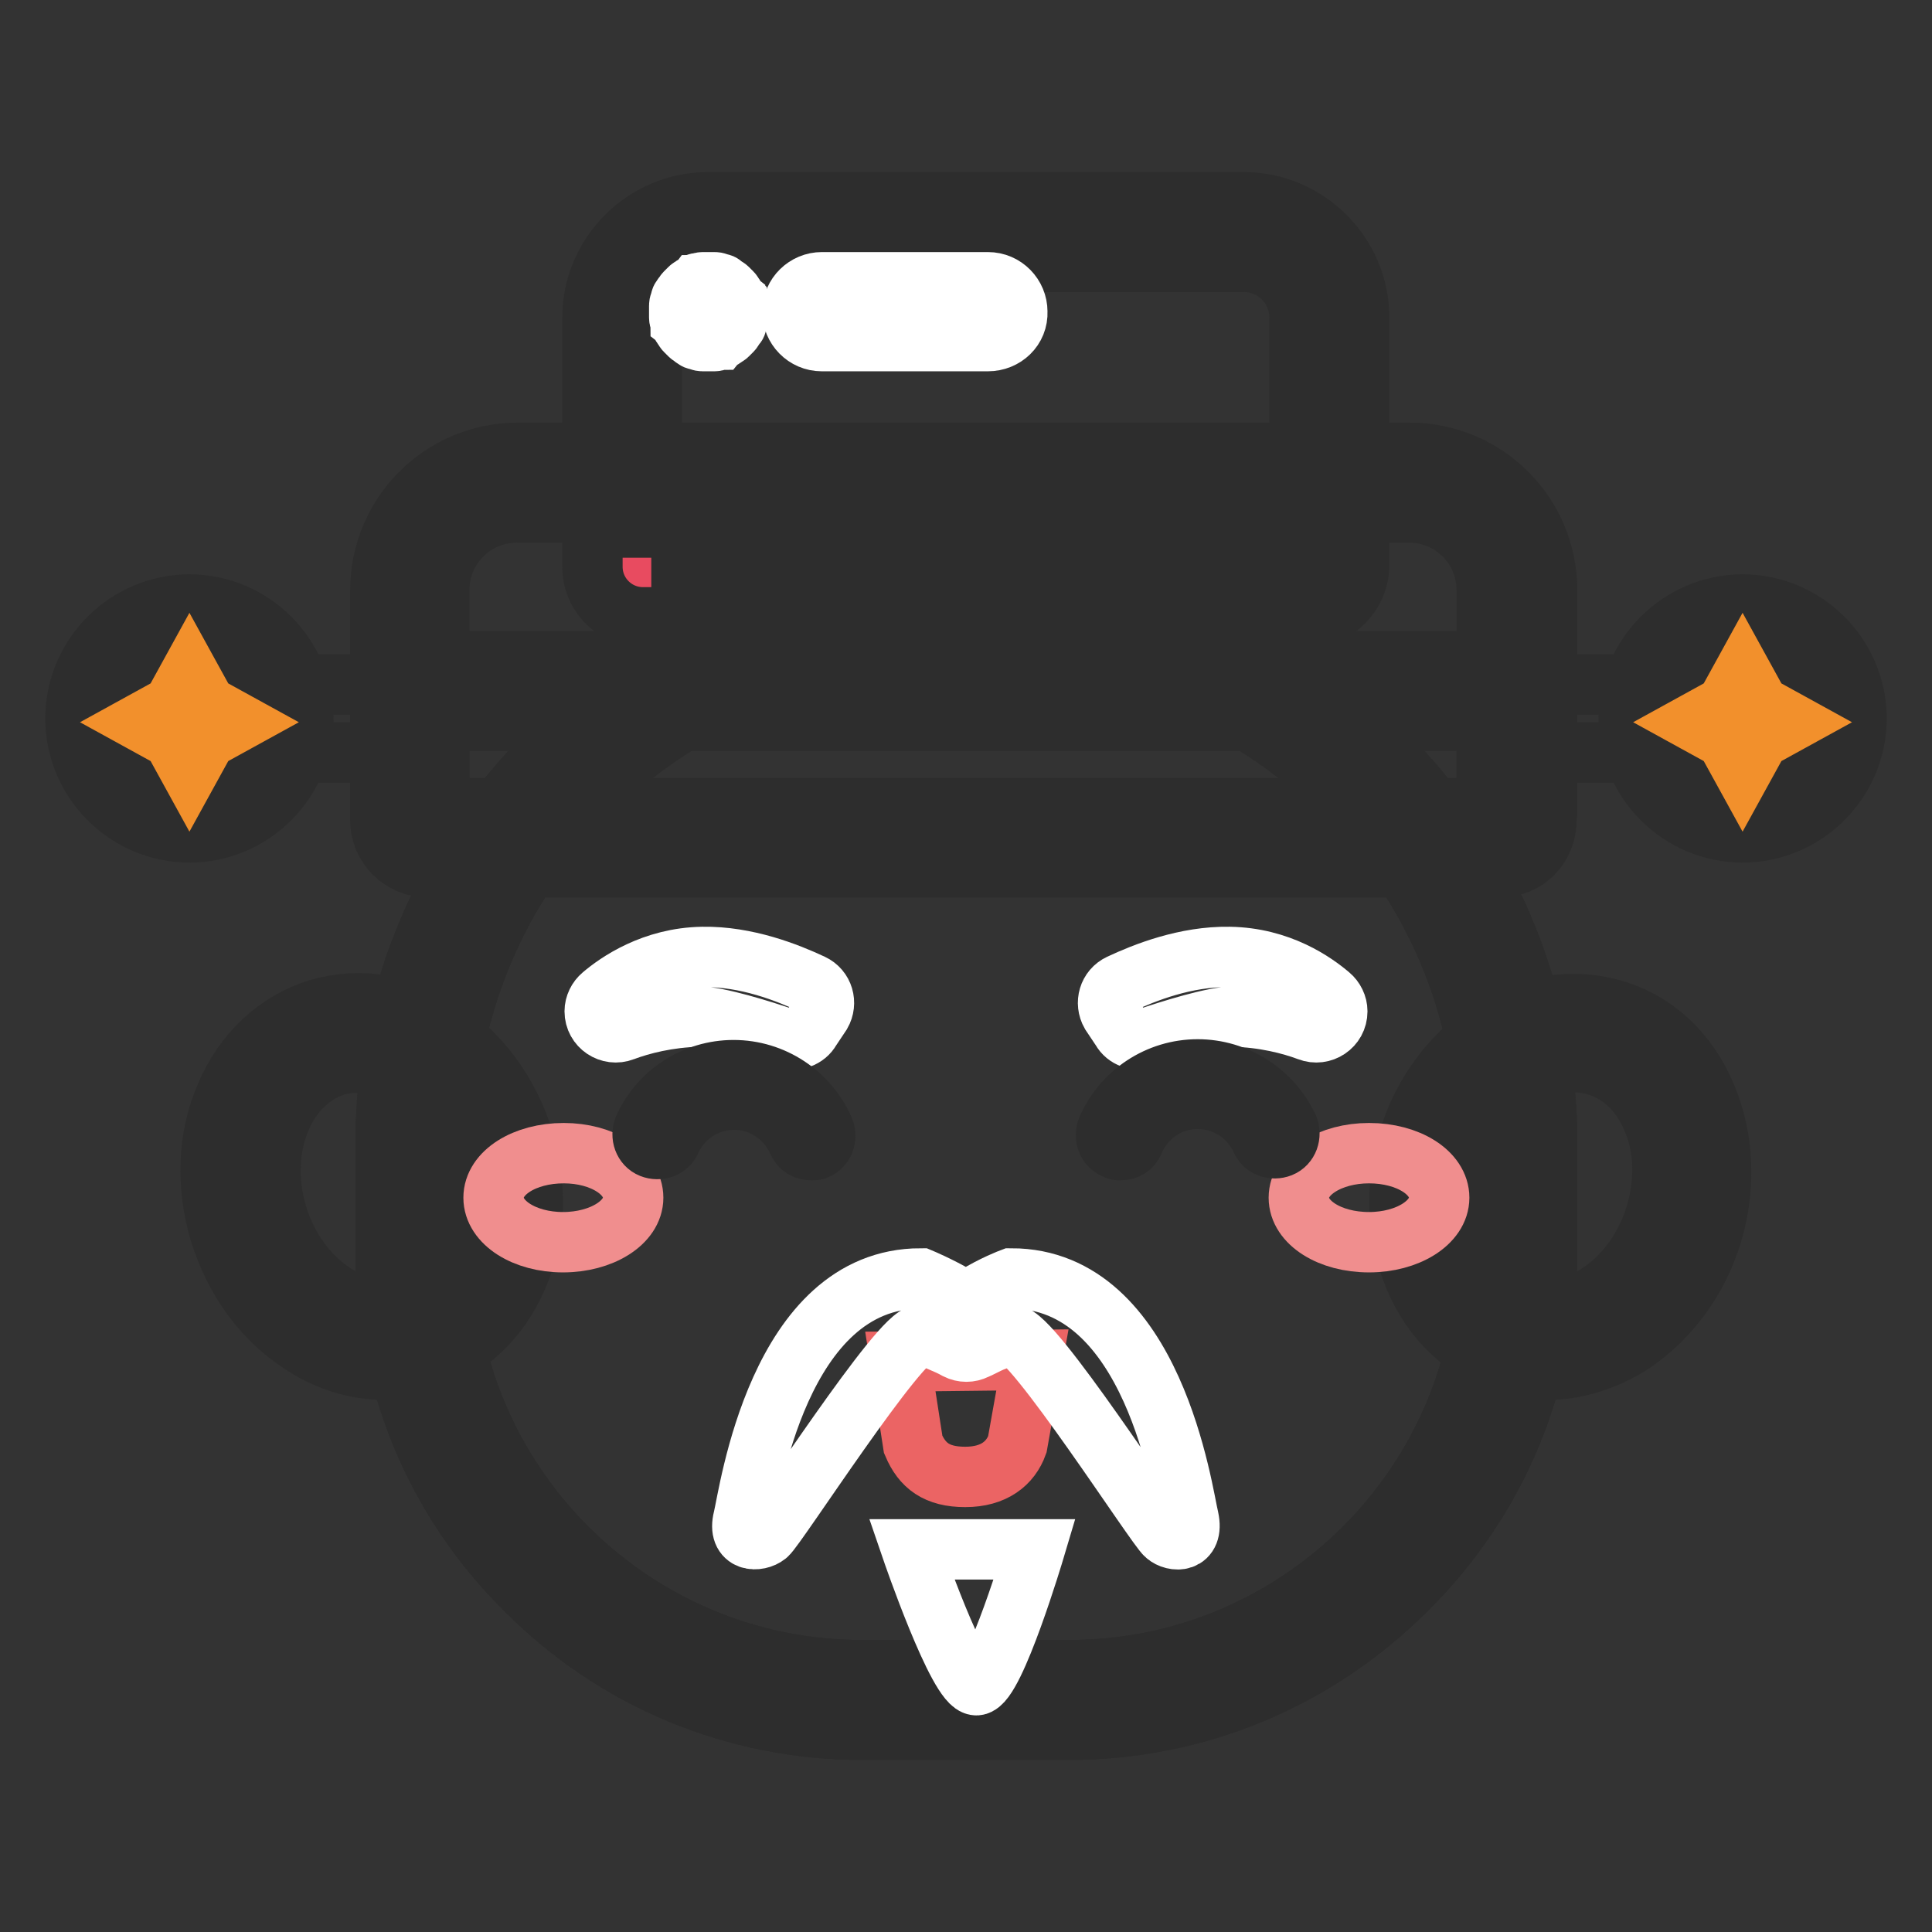 <?xml version="1.0" encoding="utf-8"?>
<!-- Svg Vector Icons : http://www.onlinewebfonts.com/icon -->
<!DOCTYPE svg PUBLIC "-//W3C//DTD SVG 1.1//EN" "http://www.w3.org/Graphics/SVG/1.1/DTD/svg11.dtd">
<svg version="1.1" xmlns="http://www.w3.org/2000/svg" xmlns:xlink="http://www.w3.org/1999/xlink" x="0px" y="0px" viewBox="0 0 256 256" enable-background="new 0 0 256 256" xml:space="preserve">
<rect x="0" y="0" width="256" height="256" fill="#333333" stroke="none"/>
<g> <path stroke-width="8" fill-opacity="0" stroke="#fbdccd"  d="M32.9,162.1c3.3,10.9,13.2,17.5,22.3,14.8c9-2.7,13.7-13.7,10.4-24.6c0,0,0,0,0,0 c-3.3-10.9-13.2-17.5-22.3-14.8C34.3,140.2,29.6,151.2,32.9,162.1z"/> <path stroke-width="8" fill-opacity="0" stroke="#2d2d2d"  d="M51,181.5c-3.9,0-7.8-1.2-11.3-3.6c-5-3.3-8.7-8.5-10.6-14.7c-1.8-6.1-1.6-12.5,0.8-18 c2.4-5.7,6.8-9.8,12.3-11.5c5.5-1.6,11.4-0.7,16.6,2.8c5,3.3,8.7,8.5,10.6,14.6c1.8,6.1,1.6,12.5-0.8,18 c-2.4,5.7-6.8,9.8-12.3,11.5C54.6,181.2,52.8,181.5,51,181.5z M47.5,140.8c-1,0-2,0.1-3,0.4c-3.2,1-5.8,3.5-7.3,7 c-1.6,3.8-1.8,8.3-0.5,12.7c1.3,4.4,4,8.1,7.4,10.4c3.2,2.1,6.8,2.8,10,1.8c6.9-2.1,10.5-10.9,7.8-19.7c-1.3-4.4-4-8.1-7.4-10.4 C52.2,141.6,49.8,140.8,47.5,140.8L47.5,140.8z"/> <path stroke-width="8" fill-opacity="0" stroke="#fbdccd"  d="M200.8,176.9c9.9,3,20.2-2.5,23.8-14.4c3.6-11.9-1.5-23.9-11.9-25.1c-9-2.7-19,3.9-22.3,14.8 C187.1,163.2,191.8,174.2,200.8,176.9L200.8,176.9z"/> <path stroke-width="8" fill-opacity="0" stroke="#2d2d2d"  d="M205,181.5c-1.8,0-3.6-0.3-5.3-0.8c-5.5-1.6-9.9-5.7-12.3-11.5c-2.3-5.5-2.6-11.9-0.8-18 c1.8-6.1,5.6-11.3,10.6-14.6c5.2-3.5,11.1-4.4,16.6-2.8c5.5,1.6,9.9,5.7,12.3,11.5c2.3,5.5,2.6,11.9,0.8,18 c-1.8,6.1-5.6,11.3-10.6,14.7C212.7,180.3,208.8,181.5,205,181.5L205,181.5z M194.2,153.4c-2.6,8.8,0.9,17.6,7.8,19.7 c3.2,1,6.8,0.3,10-1.8c3.4-2.3,6.1-6,7.4-10.4c1.3-4.4,1.2-8.9-0.5-12.7c-1.5-3.6-4.1-6-7.3-7c-3.2-1-6.8-0.3-10,1.8 C198.1,145.4,195.5,149,194.2,153.4L194.2,153.4z"/> <path stroke-width="8" fill-opacity="0" stroke="#e84b60"  d="M173.3,77.8H85.2c-1.5,0-2.8-1.3-2.8-2.8V42.1c0-6.3,5.1-11.4,11.4-11.4h71c6.3,0,11.4,5.1,11.4,11.4V75 C176.1,76.6,174.8,77.8,173.3,77.8L173.3,77.8z"/> <path stroke-width="8" fill-opacity="0" stroke="#2d2d2d"  d="M173.3,81.8H85.2c-3.7,0-6.7-3-6.7-6.7V42.1c0-8.4,6.9-15.3,15.3-15.3h71c8.4,0,15.3,6.9,15.3,15.3V75 C180,78.7,177,81.8,173.3,81.8L173.3,81.8z M86.3,73.9h85.9V42.1c0-4.1-3.3-7.4-7.4-7.4h-71c-4.1,0-7.4,3.3-7.4,7.4V73.9z"/> <path stroke-width="8" fill-opacity="0" stroke="#fbdccd"  d="M141.7,225.2h-27.5C81.7,225.2,55,198.6,55,166v-14.6c0-38.1,31.1-69.2,69.2-69.2h7.8c38,0,69,31.1,69,69 v14.7C201,198.6,174.3,225.2,141.7,225.2z"/> <path stroke-width="8" fill-opacity="0" stroke="#2d2d2d"  d="M141.7,229.2h-27.5c-16.8,0-32.7-6.6-44.6-18.6c-12-11.9-18.5-27.8-18.5-44.6v-14.6 c0-9.8,1.9-19.4,5.8-28.4c3.7-8.7,9-16.5,15.7-23.2c6.7-6.7,14.6-12,23.2-15.7c9-3.8,18.6-5.8,28.4-5.8h7.8 c9.8,0,19.4,1.9,28.3,5.8c8.7,3.7,16.5,9,23.2,15.7c6.7,6.7,12,14.5,15.7,23.2c3.8,9,5.8,18.5,5.8,28.3V166 c0,16.8-6.6,32.7-18.6,44.6C174.4,222.6,158.5,229.2,141.7,229.2z M124.2,86.1c-36,0-65.3,29.3-65.3,65.3V166 c0,30.5,24.8,55.3,55.3,55.3h27.5c30.5,0,55.3-24.8,55.3-55.3v-14.7c0-35.9-29.2-65.1-65.1-65.1L124.2,86.1L124.2,86.1z"/> <path stroke-width="8" fill-opacity="0" stroke="#eb6464"  d="M136.8,180.2l-2,11.2c-0.9,2.5-3.1,4.3-6.9,4.3c-3.8,0-5.7-1.5-6.9-4.3l-1.7-11L136.8,180.2z"/> <path stroke-width="8" fill-opacity="0" stroke="#2d2d2d"  d="M141.7,229.2h-27.5c-16.8,0-32.7-6.6-44.6-18.6c-12-11.9-18.5-27.8-18.5-44.6v-14.6 c0-9.8,1.9-19.4,5.8-28.4c3.7-8.7,9-16.5,15.7-23.2c6.7-6.7,14.6-12,23.2-15.7c9-3.8,18.6-5.8,28.4-5.8h7.8 c9.8,0,19.4,1.9,28.3,5.8c8.7,3.7,16.5,9,23.2,15.7c6.7,6.7,12,14.5,15.7,23.2c3.8,9,5.8,18.5,5.8,28.3V166 c0,16.8-6.6,32.7-18.6,44.6C174.4,222.6,158.5,229.2,141.7,229.2z M124.2,86.1c-36,0-65.3,29.3-65.3,65.3V166 c0,30.5,24.8,55.3,55.3,55.3h27.5c30.5,0,55.3-24.8,55.3-55.3v-14.7c0-35.9-29.2-65.1-65.1-65.1L124.2,86.1L124.2,86.1z"/> <path stroke-width="8" fill-opacity="0" stroke="#f08e8e"  d="M172.1,158.7c0,3.3,4.1,5.9,9.3,5.9c5.1,0,9.3-2.6,9.3-5.9c0-3.3-4.1-5.9-9.3-5.9 C176.3,152.8,172.1,155.4,172.1,158.7z"/> <path stroke-width="8" fill-opacity="0" stroke="#f08e8e"  d="M65.4,158.7c0,3.3,4.1,5.9,9.2,5.9c5.1,0,9.3-2.6,9.3-5.9c0,0,0,0,0,0c0-3.3-4.1-5.9-9.2-5.9 C69.5,152.8,65.4,155.4,65.4,158.7C65.4,158.7,65.4,158.7,65.4,158.7z"/> <path stroke-width="8" fill-opacity="0" stroke="#ffffff"  d="M108.8,134.3c0.8-1.4,0.3-3.2-1.2-3.9c-3.2-1.5-8.7-3.7-14.5-3.6c-6.6,0.1-11.3,3.4-13.3,5.1 c-0.6,0.5-1,1.3-1,2.1c0,2,2,3.3,3.8,2.6c2.4-0.9,5.9-1.8,10-1.9c2.5,0,8.3,1.8,11.5,2.9c1.3,0.4,2.7-0.1,3.3-1.2L108.8,134.3z  M147.2,134.3c-0.8-1.4-0.3-3.2,1.2-3.9c3.2-1.5,8.7-3.7,14.5-3.6c6.7,0.1,11.3,3.4,13.3,5.1c0.6,0.5,1,1.3,1,2.1 c0,2-2,3.3-3.8,2.6c-2.4-0.9-5.9-1.8-10-1.9c-2.5,0-8.3,1.8-11.5,2.9c-1.3,0.4-2.7-0.1-3.3-1.2L147.2,134.3L147.2,134.3z"/> <path stroke-width="8" fill-opacity="0" stroke="#2d2d2d"  d="M107.5,152.4c-0.8,0-1.5-0.4-1.8-1.2c-1.5-3.3-4.8-5.5-8.4-5.5c-3.6,0-6.9,2.1-8.4,5.4 c-0.4,1-1.6,1.4-2.6,1s-1.4-1.6-1-2.6c2.1-4.7,6.8-7.7,11.9-7.7c5.2,0,9.9,3.1,12,7.9c0.4,1,0,2.2-1,2.6 C108.1,152.4,107.8,152.4,107.5,152.4z M148.5,152.4c-0.3,0-0.5,0-0.8-0.2c-1-0.4-1.4-1.6-1-2.6c2.1-4.8,6.8-7.9,12-7.9 c5.1,0,9.8,3,12,7.7c0.4,1,0,2.2-1,2.6c-1,0.4-2.2,0-2.6-1c-1.5-3.3-4.8-5.4-8.4-5.4c-3.7,0-6.9,2.2-8.4,5.5 C150,152,149.3,152.4,148.5,152.4L148.5,152.4z"/> <path stroke-width="8" fill-opacity="0" stroke="#ffffff"  d="M157.5,201.2c-0.8-3.2-4.6-31.8-23.5-31.8c0,0-2.4,0.9-4.8,2.4c-0.8,0.5-1.6,0.5-2.4,0 c-2.4-1.4-4.8-2.4-4.8-2.4c-18.9,0-22.7,28.6-23.5,31.8c-0.8,3.2,2,3.1,3.1,2.2c1.2-0.9,17.8-26.8,20.4-26.5 c0.7,0.1,1.6,0.4,2.7,0.9c0.7,0.3,1.4,0.6,2.1,1c0.8,0.4,1.7,0.4,2.5,0c0.7-0.3,1.4-0.7,2.1-1c1-0.4,2-0.8,2.7-0.9 c2.6-0.3,19.2,25.6,20.4,26.5C155.5,204.3,158.2,204.5,157.5,201.2z"/> <path stroke-width="8" fill-opacity="0" stroke="#ffffff"  d="M120.8,205.3h16.3c0,0-5.3,17.8-7.7,18C127,223.4,120.8,205.3,120.8,205.3z"/> <path stroke-width="8" fill-opacity="0" stroke="#e84b60"  d="M197.5,111H57.8c-1.9,0-3.5-1.6-3.5-3.5V78.2c0-7.8,6.4-14.2,14.2-14.2h118.2c7.8,0,14.2,6.4,14.2,14.2 v29.3C201,109.4,199.4,111,197.5,111z"/> <path stroke-width="8" fill-opacity="0" stroke="#2d2d2d"  d="M197.5,114.9H57.8c-4.1,0-7.4-3.3-7.4-7.4V78.2c0-10,8.1-18.2,18.2-18.2h118.2c10,0,18.2,8.1,18.2,18.2 v29.3C204.9,111.6,201.6,114.9,197.5,114.9z M58.2,107.1h138.8V78.2c0-5.7-4.6-10.3-10.3-10.3H68.5c-5.7,0-10.3,4.6-10.3,10.3 V107.1z"/> <path stroke-width="8" fill-opacity="0" stroke="#f5c432"  d="M198.8,111H56.6c-1.2,0-2.3-1-2.3-2.3V91.6H201v17.2C201,110,200,111,198.8,111z"/> <path stroke-width="8" fill-opacity="0" stroke="#2d2d2d"  d="M198.8,114.9H56.6c-3.4,0-6.2-2.8-6.2-6.2V87.6h154.5v21.1C204.9,112.2,202.2,114.9,198.8,114.9z  M58.2,107.1h138.8V95.5H58.2V107.1z"/> <path stroke-width="8" fill-opacity="0" stroke="#2d2d2d"  d="M31,90.7h19.6v9H31V90.7z"/> <path stroke-width="8" fill-opacity="0" stroke="#f5c432"  d="M13.9,95.2c0,6.2,5,11.2,11.2,11.2c6.2,0,11.2-5,11.2-11.2c0,0,0,0,0,0c0-6.2-5-11.2-11.2-11.2 C18.9,84,13.9,89,13.9,95.2z"/> <path stroke-width="8" fill-opacity="0" stroke="#2d2d2d"  d="M25.1,110.3c-8.3,0-15.1-6.8-15.1-15.1c0-8.3,6.8-15.1,15.1-15.1s15.1,6.8,15.1,15.1 C40.2,103.5,33.4,110.3,25.1,110.3z M25.1,87.9c-4,0-7.3,3.3-7.3,7.3c0,4,3.3,7.3,7.3,7.3c4,0,7.3-3.3,7.3-7.3 C32.4,91.2,29.1,87.9,25.1,87.9z"/> <path stroke-width="8" fill-opacity="0" stroke="#f2902c"  d="M27.3,93.5l4,2.2l-4,2.2l-2.2,4l-2.2-4l-4-2.2l4-2.2l2.2-4L27.3,93.5z"/> <path stroke-width="8" fill-opacity="0" stroke="#2d2d2d"  d="M225,99.7h-24v-9h24V99.7z"/> <path stroke-width="8" fill-opacity="0" stroke="#f5c432"  d="M219.7,95.2c0,6.2,5,11.2,11.2,11.2s11.2-5,11.2-11.2c0-6.2-5-11.2-11.2-11.2S219.7,89,219.7,95.2z"/> <path stroke-width="8" fill-opacity="0" stroke="#2d2d2d"  d="M230.9,110.3c-8.3,0-15.1-6.8-15.1-15.1c0-8.3,6.8-15.1,15.1-15.1c8.3,0,15.1,6.8,15.1,15.1 C246,103.5,239.2,110.3,230.9,110.3z M230.9,87.9c-4,0-7.3,3.3-7.3,7.3c0,4,3.3,7.3,7.3,7.3s7.3-3.3,7.3-7.3 C238.1,91.2,234.9,87.9,230.9,87.9z"/> <path stroke-width="8" fill-opacity="0" stroke="#f2902c"  d="M228.7,93.5l-4,2.2l4,2.2l2.2,4l2.2-4l4-2.2l-4-2.2l-2.2-4L228.7,93.5z"/> <path stroke-width="8" fill-opacity="0" stroke="#ffffff"  d="M93.9,45.2c-0.1,0-0.2,0-0.4,0c-0.1,0-0.2,0-0.4,0c-0.1,0-0.2,0-0.4-0.1c-0.1,0-0.2-0.1-0.4-0.1 c-0.1,0-0.2-0.1-0.3-0.2c-0.1,0-0.2-0.1-0.3-0.2c-0.1-0.1-0.2-0.1-0.3-0.2c-0.1-0.1-0.2-0.2-0.3-0.3c-0.1-0.1-0.2-0.2-0.3-0.3 c-0.1-0.1-0.1-0.2-0.2-0.3c-0.1-0.1-0.1-0.2-0.2-0.3c-0.1-0.1-0.1-0.2-0.2-0.3c0-0.1-0.1-0.2-0.1-0.4c0-0.1-0.1-0.2-0.1-0.4 c0-0.1,0-0.2,0-0.4c0-0.1,0-0.2,0-0.4c0-0.1,0-0.2,0-0.4c0-0.1,0-0.2,0-0.4c0-0.1,0-0.2,0.1-0.4c0-0.1,0.1-0.2,0.1-0.4 c0-0.1,0.1-0.2,0.2-0.3c0-0.1,0.1-0.2,0.2-0.3c0.1-0.1,0.1-0.2,0.2-0.3c0.1-0.1,0.2-0.2,0.3-0.3c0.1-0.1,0.2-0.2,0.3-0.3 c0.1-0.1,0.2-0.1,0.3-0.2c0.1-0.1,0.2-0.1,0.3-0.2c0.1,0,0.2-0.1,0.3-0.2s0.2-0.1,0.4-0.1c0.1,0,0.2-0.1,0.4-0.1c0.1,0,0.2,0,0.4,0 c0.2,0,0.5,0,0.8,0c0.1,0,0.2,0,0.4,0c0.1,0,0.2,0,0.4,0.1c0.1,0,0.2,0.1,0.4,0.1c0.1,0,0.2,0.1,0.3,0.2c0.1,0.1,0.2,0.1,0.3,0.2 c0.1,0.1,0.2,0.1,0.3,0.2c0.1,0.1,0.2,0.2,0.3,0.3c0.1,0.1,0.2,0.2,0.3,0.3c0.1,0.1,0.1,0.2,0.2,0.3c0.1,0.1,0.1,0.2,0.2,0.3 c0,0.1,0.1,0.2,0.2,0.3c0,0.1,0.1,0.2,0.1,0.4c0,0.1,0.1,0.2,0.1,0.4c0,0.1,0,0.2,0,0.4c0,0.1,0,0.3,0,0.4c0,0.1,0,0.2,0,0.4 c0,0.1,0,0.2,0,0.4c0,0.1,0,0.2-0.1,0.4c0,0.1-0.1,0.2-0.1,0.4c0,0.1-0.1,0.2-0.2,0.3c-0.1,0.1-0.1,0.2-0.2,0.3 c-0.1,0.1-0.1,0.2-0.2,0.3c-0.1,0.1-0.2,0.2-0.3,0.3c-0.1,0.1-0.2,0.2-0.3,0.3c-0.1,0.1-0.2,0.1-0.3,0.2c-0.1,0.1-0.2,0.1-0.3,0.2 c-0.1,0.1-0.2,0.1-0.3,0.2c-0.1,0-0.2,0.1-0.4,0.1c-0.1,0-0.2,0.1-0.4,0.1c-0.1,0-0.2,0-0.4,0C94.2,45.2,94,45.2,93.9,45.2z"/> <path stroke-width="8" fill-opacity="0" stroke="#ffffff"  d="M130.9,45.2h-22c-2.2,0-3.9-1.8-3.9-3.9c0-2.2,1.8-3.9,3.9-3.9h22c2.2,0,3.9,1.8,3.9,3.9 C134.9,43.5,133.1,45.2,130.9,45.2z"/></g>
</svg>